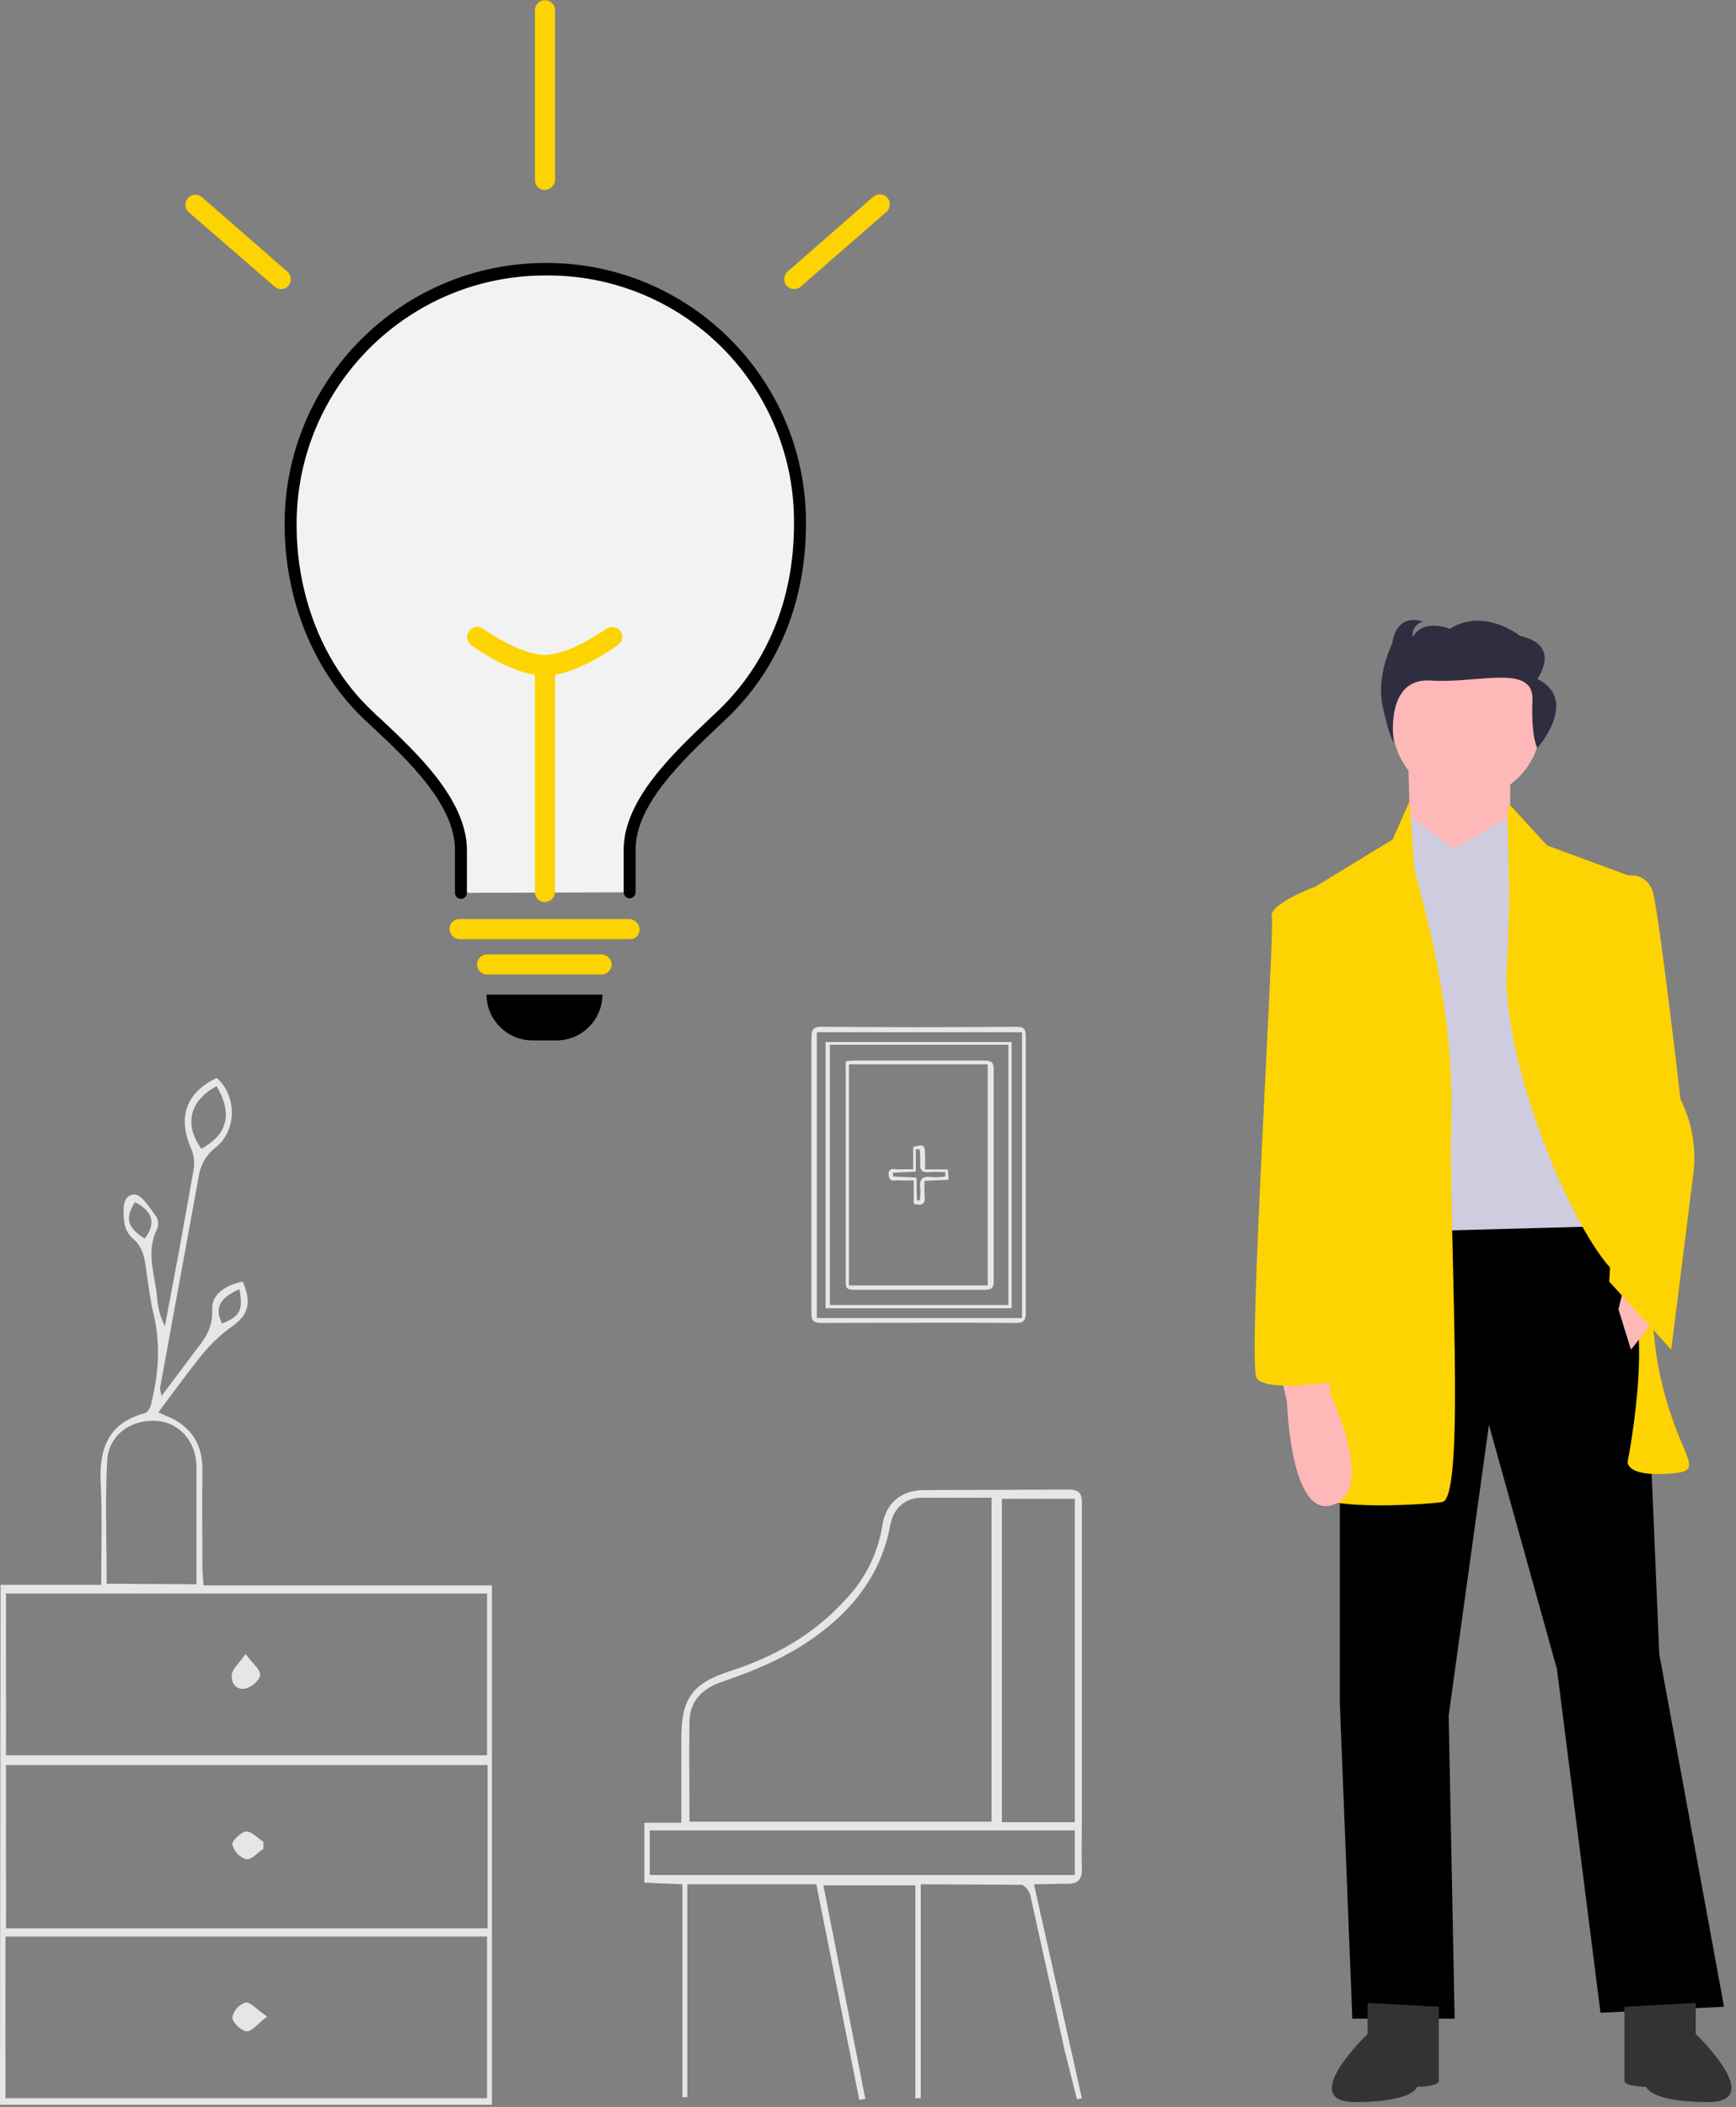 <svg width="319" height="387" viewBox="0 0 319 387" fill="none" xmlns="http://www.w3.org/2000/svg"><rect x="0" y="0" width="319" height="387" fill="#808080" stroke="none"/><style> #man , #lamb { transform-origin: center; transform-box: fill-box; } #man{ animation: translateY 3s linear infinite; } #lamb{ animation: rotate 3s ease-in-out infinite; } @keyframes rotate { 0% , 100%{ transform: rotate(0deg); } 50% { transform: rotate(5deg); } } @keyframes translateY { 0%, 100% { transform: translateY(0px); } 50% { transform: translateY(5px); } }</style><g id="lamb 1" clip-path="url(#clip0)"><g id="lamb"><g id="Group 1"><path id="Vector" d="M89.4 182.7H110.7C110.672 187.328 106.928 191.072 102.3 191.1H97.8C93.172 191.072 89.428 187.328 89.4 182.7V182.7Z" fill="black"/><path id="Vector_2" d="M115.7 163.9V156.1C115.7 146.7 126 137.7 132.6 131.4C142 122.4 146.9 110.4 146.9 96.3C146.955 70.453 126.047 49.455 100.2 49.4C74.353 49.345 53.355 70.253 53.3 96.1V96.4C53.3 110 58.4 122.9 67.6 131.5C74.2 137.7 84.5 146.7 84.5 156.2V164" fill="#F2F2F2"/><path id="Vector_3" d="M115.7 165C115.409 164.997 115.131 164.881 114.925 164.675C114.719 164.469 114.603 164.191 114.6 163.9V156.1C114.6 146.9 123.7 138.4 130.3 132.1C130.8 131.6 131.4 131.1 131.9 130.6C141 121.9 145.9 110 145.9 96.3C146.04 84.137 141.27 72.432 132.669 63.831C124.068 55.23 112.363 50.46 100.2 50.6H100.1C74.975 50.648 54.603 70.975 54.5 96.1V96.4C54.5 109.8 59.6 122.4 68.5 130.7C68.943 131.158 69.41 131.592 69.9 132C76.6 138.3 85.8 146.9 85.8 156.2V164C85.8 164.292 85.684 164.572 85.478 164.778C85.272 164.984 84.992 165.1 84.7 165.1C84.408 165.1 84.129 164.984 83.922 164.778C83.716 164.572 83.6 164.292 83.6 164V156.1C83.6 147.7 74.8 139.5 68.4 133.5C67.9 133 67.4 132.6 67 132.2C57.7 123.4 52.3 110.3 52.3 96.3V96C52.449 69.679 73.779 48.393 100.1 48.3H100.2C126.512 48.174 147.95 69.389 148.1 95.7V96.2C148.1 110.5 143 123 133.4 132.1C132.9 132.6 132.3 133.1 131.8 133.6C125.5 139.6 116.8 147.8 116.8 156V163.8C116.818 164.106 116.711 164.406 116.504 164.632C116.297 164.858 116.007 164.991 115.7 165Z" fill="black"/></g><g id="Group"><path id="Vector_4" d="M110.5 179H89.6C89.271 179.015 88.945 178.943 88.653 178.79C88.362 178.637 88.117 178.409 87.943 178.13C87.769 177.851 87.673 177.53 87.664 177.201C87.655 176.872 87.734 176.547 87.893 176.259C88.051 175.971 88.284 175.73 88.566 175.561C88.849 175.393 89.171 175.303 89.5 175.3H110.5C110.984 175.311 111.446 175.501 111.797 175.834C112.148 176.167 112.363 176.618 112.4 177.1C112.4 177.604 112.2 178.087 111.844 178.443C111.487 178.8 111.004 179 110.5 179ZM51.6 53.1C51.153 53.084 50.726 52.907 50.4 52.6L34.7 39C33.939 38.334 33.856 37.18 34.514 36.412C35.172 35.644 36.326 35.55 37.1 36.2L52.8 49.9C53.163 50.223 53.387 50.675 53.424 51.16C53.461 51.645 53.309 52.125 53 52.5C52.83 52.703 52.615 52.864 52.372 52.968C52.129 53.072 51.864 53.117 51.6 53.1V53.1ZM145.9 53.1C145.422 53.102 144.963 52.913 144.625 52.575C144.287 52.237 144.098 51.778 144.1 51.3C144.105 50.772 144.321 50.268 144.7 49.9L160.4 36.2C160.577 36.032 160.785 35.901 161.012 35.814C161.24 35.727 161.483 35.687 161.726 35.694C161.97 35.702 162.21 35.758 162.431 35.859C162.653 35.96 162.853 36.104 163.018 36.283C163.184 36.462 163.312 36.672 163.396 36.901C163.48 37.13 163.517 37.373 163.506 37.616C163.495 37.86 163.436 38.099 163.332 38.319C163.228 38.539 163.081 38.737 162.9 38.9V38.9L147.2 52.6C146.852 52.935 146.383 53.115 145.9 53.1V53.1ZM115.7 172.5H84.4C83.912 172.479 83.451 172.269 83.115 171.915C82.779 171.56 82.594 171.089 82.6 170.6C82.598 170.122 82.787 169.663 83.125 169.325C83.463 168.987 83.922 168.798 84.4 168.8H115.6C116.084 168.811 116.546 169.001 116.897 169.334C117.248 169.667 117.463 170.118 117.5 170.6C117.528 170.848 117.502 171.099 117.423 171.335C117.344 171.572 117.214 171.788 117.042 171.969C116.871 172.15 116.662 172.291 116.43 172.383C116.198 172.475 115.949 172.515 115.7 172.5V172.5ZM100.1 165.7C99.622 165.702 99.163 165.513 98.825 165.175C98.487 164.837 98.298 164.378 98.3 163.9V122.3C98.296 121.815 98.482 121.348 98.819 120.999C99.156 120.65 99.616 120.447 100.101 120.434C100.586 120.421 101.057 120.598 101.412 120.929C101.767 121.259 101.978 121.715 102 122.2V163.9C101.963 164.382 101.748 164.833 101.397 165.166C101.046 165.499 100.584 165.689 100.1 165.7V165.7Z" fill="#FDD301"/><path id="Vector_5" d="M100.1 124.1C94.2 124.1 87 118.8 86.6 118.5C86.202 118.208 85.936 117.77 85.862 117.283C85.787 116.795 85.908 116.298 86.2 115.9C86.492 115.502 86.93 115.237 87.417 115.162C87.905 115.087 88.402 115.208 88.8 115.5C90.6 116.8 96.2 120.3 100.1 120.3C104 120.3 109.6 116.8 111.4 115.5C111.801 115.218 112.296 115.103 112.78 115.177C113.265 115.252 113.702 115.511 114 115.9C114.14 116.09 114.24 116.306 114.296 116.535C114.351 116.764 114.361 117.001 114.324 117.234C114.249 117.704 113.988 118.124 113.6 118.4C113.2 118.7 106 124.1 100.1 124.1V124.1ZM100.1 34.9C99.622 34.902 99.163 34.713 98.825 34.375C98.487 34.037 98.298 33.578 98.3 33.1V1.9C98.296 1.415 98.482 0.948 98.819 0.599C99.156 0.25 99.616 0.047 100.101 0.034C100.586 0.021 101.057 0.198 101.412 0.529C101.767 0.859 101.978 1.315 102 1.8V33.1C101.963 33.582 101.748 34.033 101.397 34.366C101.046 34.699 100.584 34.889 100.1 34.9V34.9Z" fill="#FDD301"/></g></g><path id="Vector_6" d="M0.1 291.1H18.6C18.6 284.6 18.8 278.4 18.5 272.3C18.2 266.1 19.9 261.4 26.5 259.6C27 259.5 27.5 258.8 27.7 258.2C29.1 252.6 29.6 247 28.2 241.3C27.6 238.8 27.3 236.2 26.9 233.6C26.6 231.3 26.4 229.1 24.3 227.4C23.393 226.535 22.855 225.352 22.8 224.1C22.6 222.2 22.5 219.4 24.7 219.4C26.1 219.4 27.6 222 28.8 223.6C28.974 223.959 29.064 224.352 29.064 224.75C29.064 225.148 28.974 225.541 28.8 225.9C26.7 230.2 28.6 234.4 28.9 238.7C29.052 240.407 29.527 242.07 30.3 243.6L33.1 228.7L35.6 214.7C35.787 213.411 35.614 212.096 35.1 210.9C32.6 205.2 34.2 200.7 39.8 198C43.5 201.1 43.6 207.6 39.7 210.7C37.942 212.033 36.79 214.013 36.5 216.2L29.4 255C29.462 255.474 29.562 255.942 29.7 256.4L36.3 247.6C38 245.5 39.1 243.5 39 240.6C38.8 237.9 41.2 236.1 44.6 235.4C46.4 239.6 45.6 241.7 42 244.1C39.799 245.784 37.847 247.771 36.2 250C33.8 253 31.6 256.1 29.1 259.4C30 259.8 30.5 260.1 31.1 260.3C35.3 262.2 37.2 265.4 37.2 270C37.1 275.9 37.2 281.8 37.2 287.8C37.2 288.8 37.3 289.9 37.4 291.2H90.4V386.6H0L0.1 291.1V291.1ZM89.6 324.2H1.1V354.2H89.6V324.2ZM89.5 322.4V292.7H1.1V322.4H89.5ZM1 385.4H89.5V355.7H1V385.4ZM36.1 291V269.4C36.1 264.9 33 261.3 28.9 261C24.2 260.6 20 263.5 19.7 268.2C19.3 275.7 19.6 283.2 19.6 290.9L36.1 291ZM39.8 199.5C34.8 202.2 33.8 206.6 37 211C41.8 208.4 42.8 204.6 39.8 199.5ZM26.6 227.5C28.7 224.7 28.1 222.5 24.8 220.8C22.9 223.8 23.4 225.5 26.6 227.5ZM44 236.8C40.3 238.4 39.4 240.3 40.8 243.1C44.1 241.8 44.7 240.7 44 236.8ZM190 346.1L198.8 385.4C198.5 385.5 198.2 385.5 197.9 385.6L195.7 376.9L189.3 348C189.1 347.3 188.2 346.2 187.7 346.2L169.2 346.1V385.4H168.2V346.3H151.3L159 385.5C158.6 385.6 158.3 385.6 157.9 385.7L150 346.1H126.3V385.2H125.4V346.1L118.4 345.8V334.8H125.2V319.4C125.2 312 127.1 309.2 134.3 306.9C142.3 304.3 149.4 300.3 155.1 294.1C158.791 290.365 161.237 285.58 162.1 280.4C162.7 276.2 165.4 273.8 169.6 273.7L196.4 273.6C199 273.6 198.8 275.1 198.8 276.9V334.6C198.8 337.4 198.7 340.2 198.8 343C198.9 345.4 198 346.1 195.7 346C194.2 346 192.4 346.1 190 346.1V346.1ZM126.7 334.6H182.2V275.1H169.4C166.3 275.1 164.2 277 163.6 280.1C162 288.8 157.1 295.3 150.1 300.4C144.8 304.3 138.9 306.8 132.7 308.9C129.4 310 126.8 312.2 126.7 316C126.6 322.1 126.7 328.2 126.7 334.6V334.6ZM197.5 334.7V275.3H184.1V334.7H197.5ZM197.5 336.2H119.4V344.4H197.5V336.2ZM149.1 215.8V190.6C149.1 189.1 149.5 188.6 151 188.6C162.9 188.7 174.8 188.7 186.7 188.6C188.2 188.6 188.5 189 188.5 190.5V241.1C188.5 242.5 188.1 243 186.7 243C174.8 242.9 162.8 243 150.9 243C149.5 243 149.1 242.6 149.1 241.2V215.8V215.8ZM150.1 189.6V242.1H187.8V189.6H150.1ZM48.4 339.6C47.3 340.3 46.2 341.7 45.2 341.5C44.589 341.298 44.039 340.945 43.601 340.473C43.164 340 42.854 339.425 42.7 338.8C42.6 338.1 44.3 336.5 45.2 336.4C46.3 336.4 47.3 337.6 48.4 338.3V339.6ZM45.1 303.8C46.5 305.6 47.8 306.6 47.8 307.6C47.8 308.5 46.4 309.8 45.3 310.1C43.6 310.6 42.4 309.3 42.6 307.6C42.7 306.5 43.9 305.6 45.1 303.8ZM49.1 370.4C47.3 371.7 46.3 373.2 45.3 373.1C44.3 373 42.7 371.5 42.7 370.5C42.977 369.211 43.936 368.175 45.2 367.8C46.1 367.8 47.3 369.2 49.1 370.4ZM185.9 240.3H151.7V191.4H185.9V240.3ZM185.3 191.9H152.5V239.7H185.3V191.9ZM155.5 194.9C156.1 194.9 156.5 194.8 157 194.8H180.9C182.2 194.8 182.6 195.1 182.6 196.5V235.3C182.6 236.5 182.3 236.9 181 236.9H156.8C155.7 236.9 155.4 236.6 155.4 235.5V196.1C155.337 195.698 155.371 195.286 155.5 194.9V194.9ZM181.5 195.5H156V236.1H181.5V195.5ZM167.9 221.1V216.8C167.034 216.85 166.166 216.85 165.3 216.8C164.5 216.7 163.4 217.3 163.3 215.8C163.2 214.3 164.4 214.8 165.2 214.8C166.066 214.75 166.934 214.75 167.8 214.8V210.7C169.8 210.1 169.9 210.3 170 212.1V214.8H174.2C174.2 215.5 174.3 216 174.3 216.7L169.9 216.9C169.85 217.799 169.85 218.701 169.9 219.6C170.1 221.1 169.5 221.6 167.9 221.1V221.1ZM168.5 220.5H169C169.133 219.741 169.167 218.968 169.1 218.2C168.9 216.6 169.5 216 171.1 216.2C171.968 216.267 172.84 216.233 173.7 216.1V215.3C172.7 215.3 171.7 215.2 170.7 215.3C169.4 215.4 169 214.9 169.1 213.7C169.117 212.832 169.083 211.964 169 211.1H168.3V215.2L164.1 215.4V216.1L168.4 216.3L168.5 220.5V220.5Z" fill="#E6E6E6"/><g id="man"><path id="Vector_7" d="M301.5 223.1L304.9 303.8L316.8 368.6L294.1 369.7L286.1 306.6L273.6 261.7L266.2 315.1L267.3 370.8H248.5L246.2 312.8V223L301.5 223.1Z" fill="black"/><path id="Vector_8" d="M264.4 368.6V382.2C264.4 383.3 260.4 383.3 260.4 383.3C260.4 383.3 259.8 386.1 249 386.1C238.2 386.1 251.3 373.6 251.3 373.6V367.9L264.4 368.6ZM298.5 368.6V382.2C298.5 383.3 302.5 383.3 302.5 383.3C302.5 383.3 303.1 386.1 313.9 386.1C324.7 386.1 311.6 373.6 311.6 373.6V367.9L298.5 368.6Z" fill="#333333"/><g id="Group_2"><path id="Vector_9" d="M269.5 146.7C277.011 146.7 283.1 140.611 283.1 133.1C283.1 125.589 277.011 119.5 269.5 119.5C261.989 119.5 255.9 125.589 255.9 133.1C255.9 140.611 261.989 146.7 269.5 146.7Z" fill="#FFB8B8"/><path id="Vector_10" d="M277.5 141.7V157.6L259.3 158.2L258.7 137.7L277.5 141.7Z" fill="#FFB8B8"/></g><path id="Vector_11" d="M277.5 149.9L286 158.1L295.7 225.2L255.3 226.3L258.7 149.6L267.2 155.9L277.5 149.9Z" fill="#CFCCE0"/><path id="Vector_12" d="M240 163.9L241.1 273.6C241.1 277.6 260.5 276.5 265 275.9C269.5 275.3 266.1 225.8 266.7 204.8C267.3 183.8 259.9 159.9 259.9 159.9L259 147.2L255.9 154.2L240 163.9ZM276.9 177.5C275.8 195.6 290 228.6 297.4 234.3C304.8 240 299.1 268.4 299.1 268.4C299.1 268.4 298.5 271.2 306.5 270.7C314.5 270.2 308.2 268.4 304.8 251.4C301.4 234.4 301.4 161.6 301.4 161.6L284.3 155.3L277.5 147.9C276.3 147.9 278 159.4 276.9 177.5V177.5Z" fill="#FDD301"/><path id="Vector_13" d="M244.4 252.5V255.9C244.4 255.9 252.9 273.6 245 276.4C237.1 279.2 236.5 257.6 236.5 257.6L235.4 252.5H244.4ZM299.4 232.3L297.4 240.5L299.7 247.9L306.2 239.7L299.4 232.3Z" fill="#FFB8B8"/><path id="Vector_14" d="M297.4 207L295.7 235.4L307.1 247.9L311.1 216.1C311.796 211.243 310.993 206.289 308.8 201.9C308.8 201.9 304.8 167.2 303.7 163.8C303.2 161.878 301.376 160.606 299.4 160.8L294 161L297.4 207ZM246.2 253.7C246.2 253.7 232.6 255.9 230.9 253.1C229.2 250.3 234.3 170.7 233.7 168.4C233.1 166.1 241.3 163 241.3 163L242.8 163.8L246.2 253.7Z" fill="#FDD301"/><path id="Vector_15" d="M282.5 137.4C282.5 137.4 281.3 135.4 281.6 128.6C281.9 121.8 271.5 125.6 262.9 125C254.3 124.4 256.1 136.4 256.1 136.4C256.1 136.4 255.4 135.7 254.1 129.9C252.8 124.1 255.8 118.3 255.8 118.3C256.7 112.2 261.5 114.2 261.5 114.2C260.222 114.478 259.386 115.71 259.6 117C261.6 113.5 266.4 115.5 266.4 115.5C272.8 111.5 279.3 116.8 279.3 116.8C287.1 118.5 282.5 124.7 282.5 124.7C290.3 128.6 282.5 137.4 282.5 137.4Z" fill="#2F2E41"/></g></g><defs><clipPath id="clip0"><rect width="318.169" height="386.6" fill="white"/></clipPath></defs></svg>